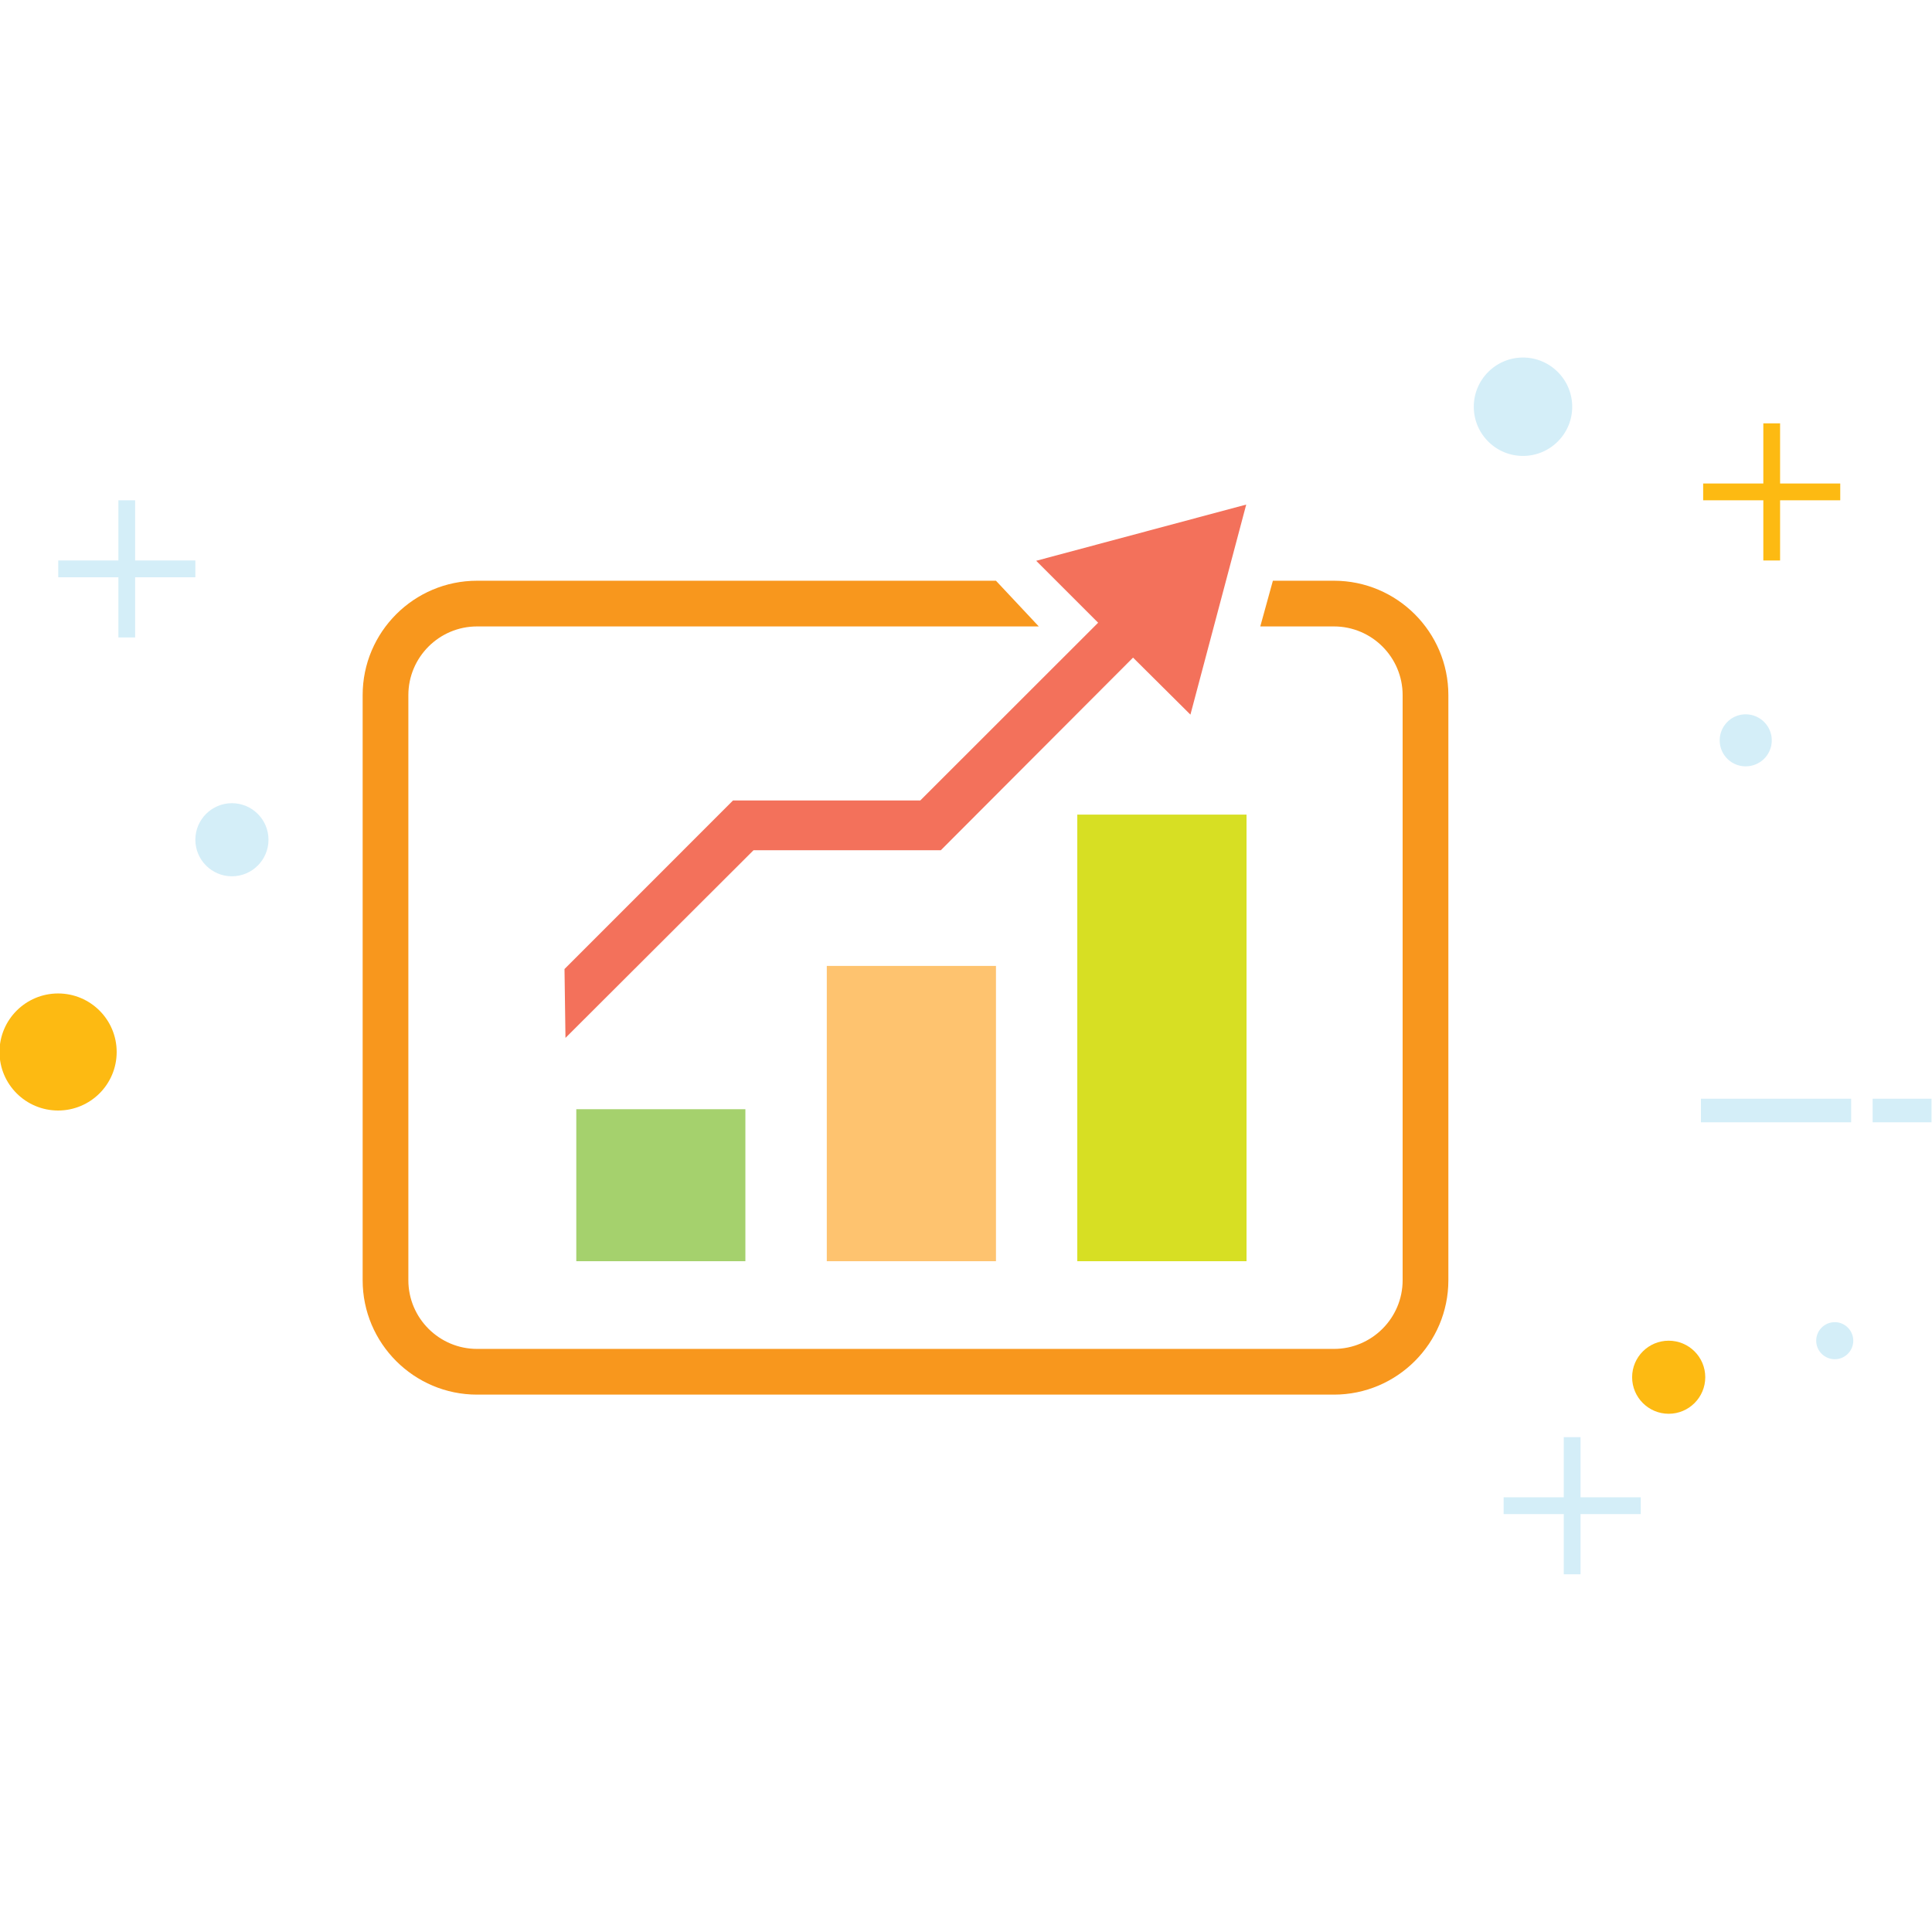 <svg xmlns="http://www.w3.org/2000/svg" width="512" height="512" viewBox="0 0 512 512"><path d="M450.763 291.172h39.806v6.249h-39.806zm45.508 0h15.598v6.249h-15.598z" fill="#D4EEF8"/><g fill="#D4EEF8"><path d="M15.435 148.534h36.336v4.45H15.435z"/><path d="M31.378 132.583h4.434v36.352h-4.434z"/></g><g fill="#FDBA12"><path d="M451.356 128.133h36.329v4.45h-36.329z"/><path d="M467.3 112.19h4.442v36.344H467.3z"/></g><g fill="#D4EEF8"><path d="M398.475 396.8h36.337v4.449h-36.337z"/><path d="M414.418 380.864h4.442V417.2h-4.442z"/></g><path fill="#FDBA12" d="M30.92 278.787c0 8.578-6.956 15.51-15.518 15.51s-15.534-6.932-15.534-15.51c0-8.57 6.972-15.51 15.534-15.51s15.518 6.94 15.518 15.51z"/><path fill="#D4EEF8" d="M71.152 222.54c0 5.349-4.345 9.687-9.694 9.687-5.333 0-9.687-4.337-9.687-9.687s4.354-9.687 9.687-9.687c5.349.001 9.694 4.338 9.694 9.687z"/><path fill="#FDBA12" d="M451.911 364.978c0 5.349-4.337 9.687-9.694 9.687-5.333 0-9.687-4.338-9.687-9.687 0-5.35 4.354-9.679 9.687-9.679 5.357 0 9.694 4.329 9.694 9.679z"/><path fill="#D4EEF8" d="M491.131 355.307c0 2.699-2.192 4.899-4.899 4.899s-4.916-2.2-4.916-4.899c0-2.715 2.209-4.915 4.916-4.915s4.899 2.2 4.899 4.915zm-100.56-247.511c0-7.196 5.848-13.043 13.028-13.043 7.204 0 13.052 5.847 13.052 13.043 0 7.197-5.848 13.028-13.052 13.028-7.18 0-13.028-5.831-13.028-13.028zm65.171 88.408c0-3.799 3.084-6.899 6.875-6.899 3.823 0 6.916 3.1 6.916 6.899 0 3.815-3.093 6.883-6.916 6.883a6.874 6.874 0 0 1-6.875-6.883z"/><path fill="#D7DF23" d="M285.49 215.881h44.851v118.35H285.49z"/><path fill="#FEC36F" d="M219.107 255.977h44.834v78.255h-44.834z"/><path fill="#A5D16D" d="M152.724 293.951h44.81v40.28h-44.81z"/><path fill="#F3715B" d="M330.261 133.715l-55.661 14.9 16.417 16.409-47.132 47.107h-49.629l-44.657 44.673.257 18.249 49.83-49.726h49.637l50.947-51.051 15.204 15.108z"/><path fill="#F8971D" d="M353.513 153.899h-16.185l-3.341 12.112h19.525c10.04 0 18.2 8.168 18.2 18.2v155.063c0 10.031-8.16 18.2-18.2 18.2H126.419c-10.032 0-18.2-8.169-18.2-18.2V184.212c0-10.032 8.168-18.2 18.2-18.2H275.29L263.941 153.9H126.419c-16.714 0-30.313 13.598-30.313 30.313v155.063c0 16.714 13.598 30.313 30.313 30.313h227.093c16.723 0 30.32-13.599 30.32-30.313V184.212c.001-16.714-13.597-30.313-30.319-30.313z"/></svg>